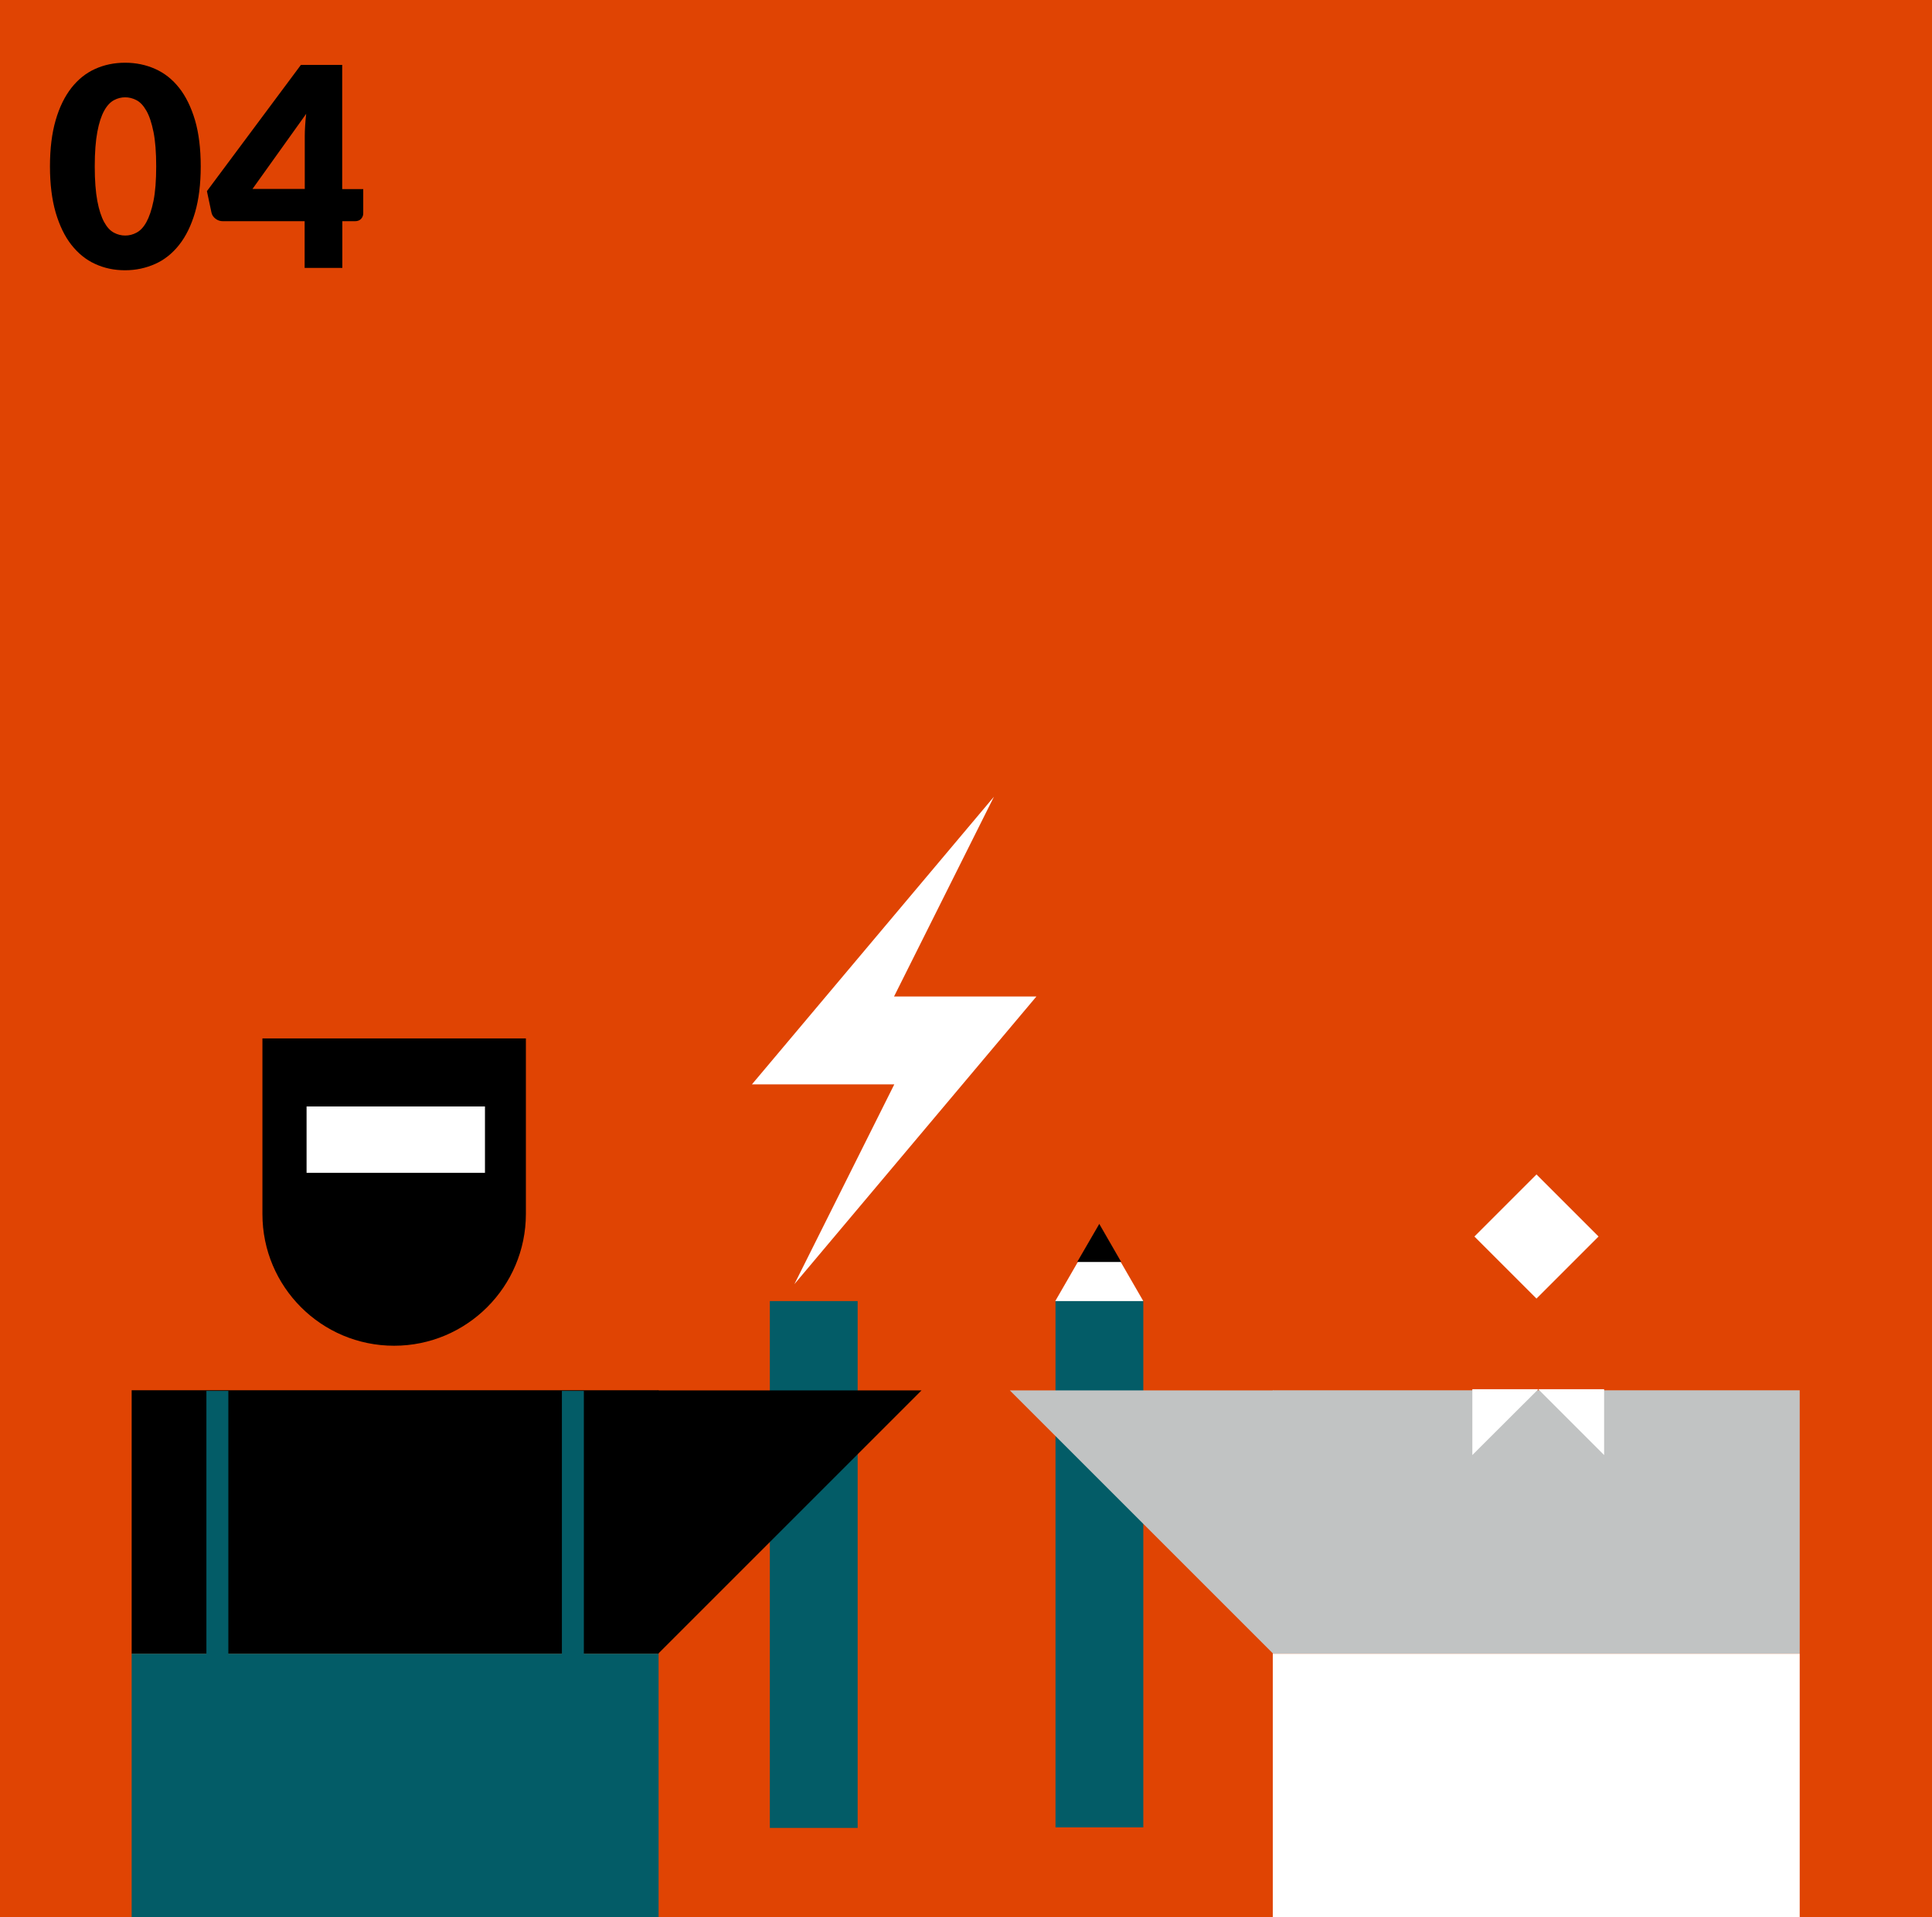 <svg id="Layer_1" xmlns="http://www.w3.org/2000/svg" viewBox="0 0 1496.7 1485.4"><style>.st2{fill:#fff}.st9{fill:#c1c3c3}.st11,.st16{fill:none;stroke:#035c67;stroke-width:17.008}.st16{stroke-width:68.031}</style><path fill="#e04403" d="M0 0h1496.7v1485.4H0z"/><path d="M102 1077.2h408.2v204.1H102z"/><path fill="#035c67" d="M102 1281.3h408.2v204.1H102z"/><path transform="rotate(-180 1190.104 1179.257)" class="st9" d="M986 1077.2h408.2v204.1H986z"/><path transform="rotate(-180 1190.104 1383.352)" class="st2" d="M986 1281.3h408.2v204.1H986z"/><path class="st2" d="M1242.7 1127.4v-51h-51zM1140.6 1127.4v-51h51.1z"/><path class="st11" d="M168.4 1077.7v219.6M443.8 1077.7v219.6"/><path class="st16" d="M630.4 1008.1v408.2"/><path d="M305.3 1042.7c-56.4 0-102-45.7-102-102V804.6h204.1v136.1c-.1 56.3-45.8 102-102.1 102z"/><path class="st2" d="M237.5 857.3h138.2v51.4H237.5zM615.4 995l187.5-222.9H692.6L770 617.3 582.5 840.2h110.3z"/><path transform="rotate(-45.001 1190.263 958.09)" class="st2" d="M1156.3 924.1h68v68h-68z"/><path d="M713.9 1077.3H509.8v204.1z"/><path class="st16" d="M851.7 1007.7v408.2"/><path class="st2" d="M851.6 949l-34.1 59.1h68.2z"/><path d="M851.6 948.3l-17.1 29.5h34.1z"/><path class="st9" d="M782.3 1077.3h204.1v204.1z"/><path d="M155.5 128.9c0 13.8-1.5 25.7-4.4 35.7-3 10.1-7 18.4-12.3 25.1-5.2 6.6-11.4 11.6-18.6 14.8-7.2 3.2-14.9 4.9-23.3 4.9s-16.1-1.6-23.2-4.9c-7.1-3.2-13.2-8.2-18.4-14.8-5.2-6.6-9.2-15-12.2-25.1-2.9-10.1-4.4-22-4.4-35.7 0-13.8 1.5-25.7 4.4-35.7 2.9-10.1 7-18.4 12.2-25.1 5.2-6.6 11.3-11.5 18.4-14.7 7.1-3.2 14.8-4.8 23.2-4.8 8.4 0 16.1 1.6 23.3 4.8 7.2 3.2 13.4 8.1 18.6 14.7 5.2 6.6 9.3 15 12.3 25.1 2.9 10 4.4 21.9 4.4 35.7zm-34.5 0c0-10.9-.7-19.8-2.1-26.7-1.4-6.9-3.2-12.4-5.5-16.4-2.3-4-4.8-6.7-7.7-8.2-2.9-1.5-5.8-2.2-8.7-2.2-3 0-5.9.7-8.7 2.2-2.8 1.5-5.4 4.2-7.6 8.2-2.2 4-4 9.4-5.3 16.4-1.3 6.9-2 15.9-2 26.7 0 10.9.7 19.9 2 26.8 1.3 6.9 3.1 12.4 5.3 16.4 2.2 4 4.7 6.7 7.6 8.2 2.8 1.5 5.7 2.2 8.7 2.2 3 0 5.9-.7 8.7-2.2 2.9-1.5 5.5-4.2 7.7-8.2s4.1-9.5 5.5-16.4c1.4-6.9 2.1-15.9 2.1-26.8zM265.2 146.5h16.2v18.8c0 1.7-.6 3.1-1.7 4.3-1.1 1.2-2.7 1.8-4.8 1.8h-9.7v36.2H236v-36.2h-63.3c-2.1 0-4-.6-5.7-1.9-1.7-1.3-2.8-2.9-3.2-4.9l-3.5-16.5 72.8-97.8h32v96.2zm-29.1-41.1c0-2.5.1-5.2.3-8.2.2-2.9.4-5.9.8-9l-41.6 58.2h40.5v-41z"/></svg>